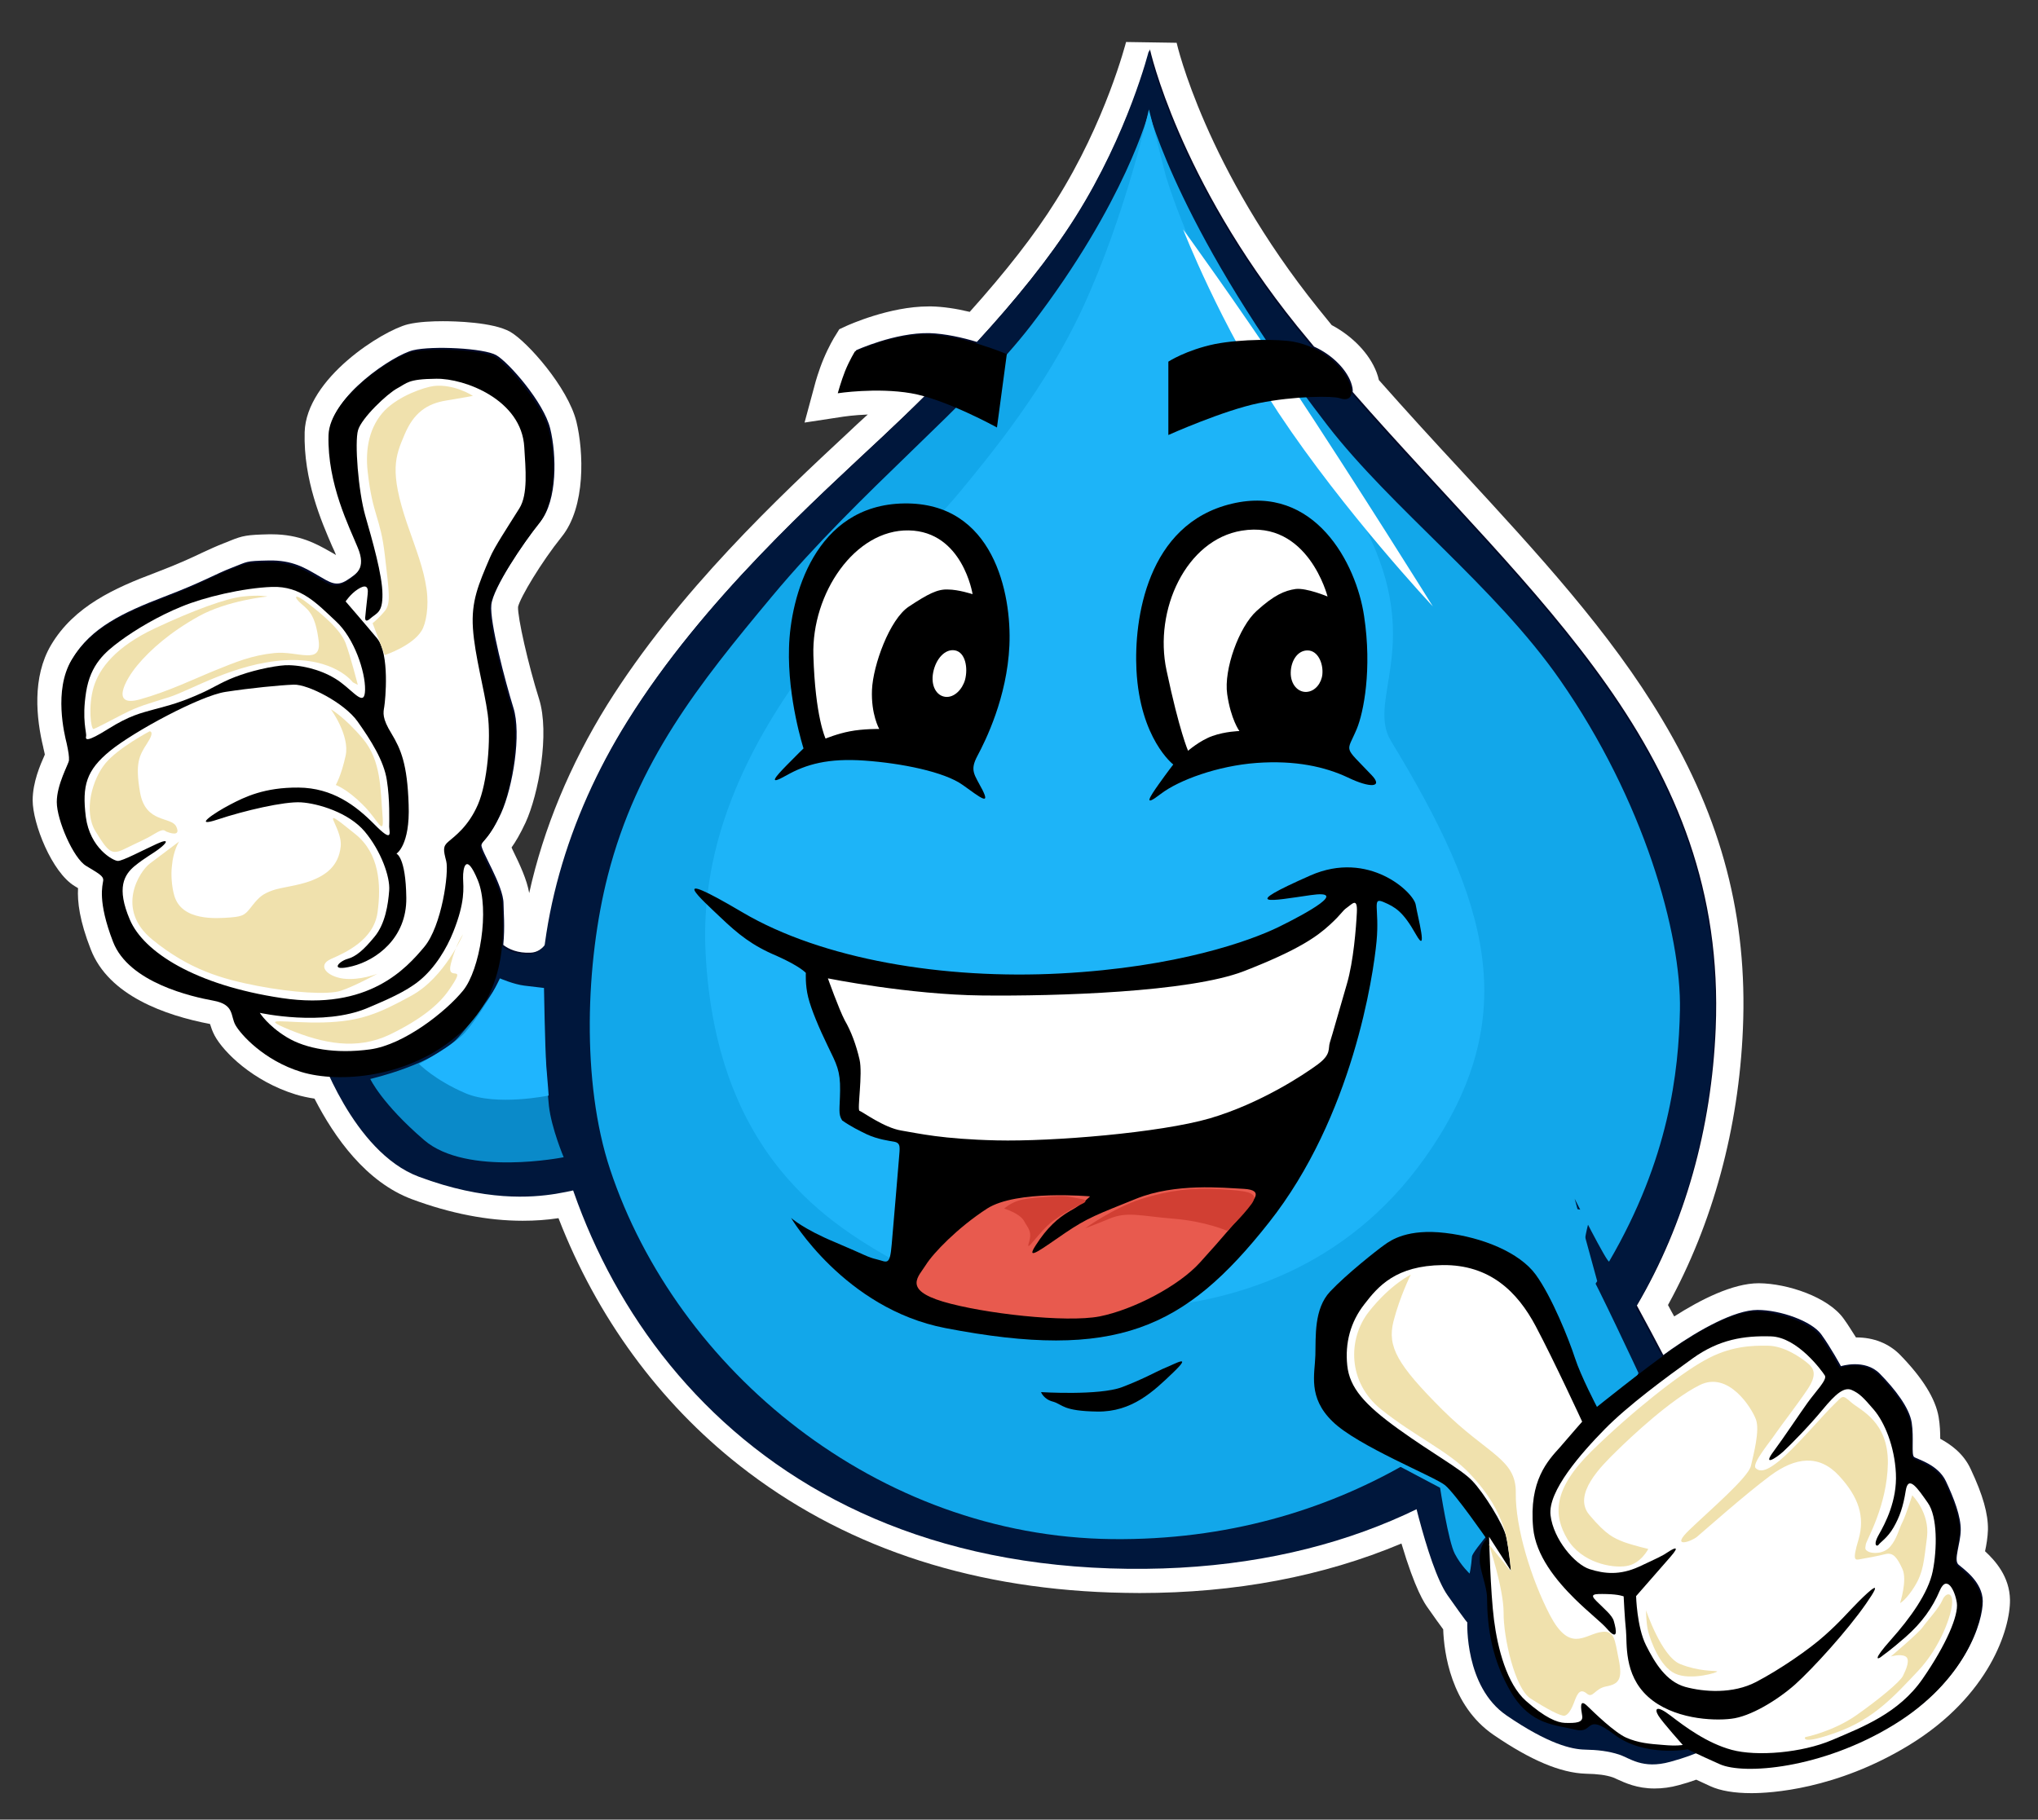 <?xml version="1.0" encoding="utf-8"?>
<!-- Generator: Adobe Illustrator 27.2.0, SVG Export Plug-In . SVG Version: 6.00 Build 0)  -->
<svg version="1.1" id="Layer_2_00000123406401516142242250000006874104679194242751_"
	 xmlns="http://www.w3.org/2000/svg" xmlns:xlink="http://www.w3.org/1999/xlink" x="0px" y="0px" viewBox="0 0 786 701.9"
	 style="enable-background:new 0 0 786 701.9;" xml:space="preserve">
<rect x="0" y="0" width="786" height="701.9" fill="#333333" stroke="none"/>
<style type="text/css">
	.st0{fill-rule:evenodd;clip-rule:evenodd;fill:#FFFFFF;}
	.st1{fill-rule:evenodd;clip-rule:evenodd;fill:#010927;}
	.st2{fill-rule:evenodd;clip-rule:evenodd;fill:#00173C;}
	.st3{fill-rule:evenodd;clip-rule:evenodd;fill:#12A7EA;}
	.st4{fill-rule:evenodd;clip-rule:evenodd;fill:#1DB4F8;}
	.st5{fill-rule:evenodd;clip-rule:evenodd;fill:#0A8AC9;}
	.st6{fill-rule:evenodd;clip-rule:evenodd;fill:#1FB5FE;}
	.st7{fill-rule:evenodd;clip-rule:evenodd;}
	.st8{fill-rule:evenodd;clip-rule:evenodd;fill:#F0E1AD;}
	.st9{fill-rule:evenodd;clip-rule:evenodd;fill:#E85A4E;}
	.st10{fill-rule:evenodd;clip-rule:evenodd;fill:#D13F33;}
</style>
<path class="st0" d="M675.5,691.7c-6.6,0-12-0.9-15.9-2.7c-2.1-1-3.9-1.8-5.4-2.5c-2.2,0.8-4.4,1.5-6.7,2.1
	c-3.2,0.9-6.4,1.3-9.4,1.3c-6.8,0-11.4-2.2-14.5-3.6c-0.6-0.3-1.3-0.6-1.6-0.7c-2.7-0.9-5.7-1.3-10.4-1.4c-9.7-0.3-21.3-5.2-35.6-15
	c-16.5-11.3-19.1-31.9-19.4-40.7c-1.4-1.9-3.3-4.5-5.8-8.1c-1.4-1.9-5-7.2-10.3-25c-30.2,12.7-64.1,19.1-101,19.1
	c-3.7,0-7.4-0.1-11.1-0.2c-56.2-1.9-104.3-18.4-143.2-49c-31-24.4-55-57.2-69.8-95.4c-4.6,0.7-9.1,1-13.8,1
	c-13.5,0-27.9-2.8-42.7-8.3c-17.7-6.6-29.9-23.8-37.6-38.8c-2.5-0.4-4.9-0.9-7.2-1.6c-16.6-5.1-27.9-16.4-31.3-22.7
	c-0.9-1.7-1.4-3.2-1.8-4.5c-17.2-3.3-39.1-10.9-46-28.8c-4.3-11-5.2-18.3-4.9-23.6l-1.3-0.8c-8.8-5.3-16.2-24.1-16.2-33.1
	c0-7,3-13.8,4.6-17.4c0-0.1,0-0.1,0.1-0.2c-0.1-0.6-0.3-1.4-0.6-2.7l0-0.1c-2.7-11.1-4.4-27,3-39.5c8.9-15,24.6-22,40-27.8
	c9.2-3.5,14.3-5.9,18.5-7.9c2.8-1.3,5.2-2.4,8-3.5c1-0.4,1.9-0.7,2.5-1c4.9-2,6.6-2.3,15-2.5c0.4,0,0.7,0,1.1,0
	c10.8,0,17.4,3.8,22.2,6.5c0,0,2.5,1.4,2.6,1.5c-0.4-1-0.9-2.2-1.5-3.4c-4.1-9.5-11.1-25.5-10.6-44c0.6-20.8,30.1-39.2,39.8-41.6
	c4.1-1,9.6-1.2,13.5-1.2c4.4,0,19.3,0.3,26,4.1c6.6,3.8,22.2,21.4,25.5,34.6c2.8,11.5,3.7,32.9-5.7,44.5c-7.8,9.7-16,23.4-16.8,27
	c-0.2,4,3.9,22.2,8.1,35.5c4.2,13.3-0.2,36.8-5.2,47.7c-2.1,4.5-3.9,7.5-5.4,9.6c0.1,0.2,0.2,0.5,0.3,0.7c3,6.1,5.6,11.7,6.5,16.9
	c5.5-24.9,15.8-49.6,30-72.5c27.4-43.9,66.9-80.8,93-105.1c2.4-2.3,4.7-4.4,6.9-6.4c0.2-0.2,0.5-0.4,0.7-0.6
	c-5.4,0.2-9.3,0.8-9.3,0.8l-15.1,2.3l4-14.8c0.1-0.5,1.5-5.4,3.3-9.7c2-4.8,4.2-8.5,4.5-8.9l1.6-2.6l2.8-1.3
	c0.7-0.3,16.5-7.5,31.6-7.5c0.4,0,0.8,0,1.2,0c4.3,0.1,9.3,0.8,14.7,2.1c13.9-15.5,25.1-29.8,33.2-42.8c19.3-30.6,27-61,27.1-61.3
	l19.5,0.3c0.1,0.5,11.1,48.4,54.7,102.6c1.6,2,3.3,4.1,5.1,6.3c8.1,4.3,14.6,11.1,17.3,18.2c0.4,1,0.7,2.1,0.9,3
	c10.7,12.1,21.4,23.8,31.9,35.1c29.4,31.9,57.2,62,77.4,95.9c23,38.5,32.9,76.4,31.1,119.2c-1.6,38.4-11.6,75.1-28.9,106.6
	c0.8,1.5,1.6,3,2.4,4.4c10.2-6.5,22.6-12.8,32.6-12.8h0.1c11,0.1,26.6,5.3,32.6,13.6c1.7,2.3,3.3,5,4.8,7.3c0.1,0,0.2,0,0.2,0
	c6.6,0,12.4,2.3,16.7,6.6c8.7,8.9,13.8,17,15,24.2c0.5,3,0.6,5.9,0.6,8.3c3.9,2.1,9,5.6,11.8,11.8c4.7,10,6.7,17.2,6.6,23.3
	c-0.1,3-0.6,5.9-1.1,8.2c0,0,0,0.1,0,0.1c3.9,3.6,9.5,9.8,9.6,18.8c0.1,11-7.8,36.9-38.8,55.9C708.1,690.4,682.6,691.7,675.5,691.7
	C675.5,691.7,675.5,691.7,675.5,691.7z"/>
<path class="st1" d="M755.3,603.5c-1.9-1.8,0.8-7.9,0.9-13.2s-2.6-12.3-5.7-18.9c-3.1-6.6-11.2-8.5-12.3-9.4s0-7.4-0.9-13.2
	s-6.5-13-12.3-18.9S710,527,710,527s-3.9-7.2-7.6-12.3c-3.7-5.1-15.8-9.4-24.6-9.4c-8.8,0-22.5,7.7-33.1,15.1
	c-1,0.7-2.1,1.5-3.2,2.3c-2.8-5.4-6.4-12.1-10.2-19.1c18.6-31.6,28.8-68.4,30.4-106.9c4.4-106.2-69.4-164.8-140-245.5
	c0.1-0.9-0.1-2.1-0.7-3.8c-1.8-4.8-6.9-10.4-14.2-13.7c-2.2-2.7-4.4-5.3-6.6-8c-45.8-56.9-56.7-106.7-56.7-106.7
	s-7.9,31.7-28.3,64.2c-10.5,16.7-24.4,33.5-38.4,48.7c-5.6-1.7-12.3-3.2-18.3-3.4c-13.3-0.3-28.3,6.6-28.3,6.6s-2,3.4-3.8,7.6
	c-1.6,3.8-2.8,8.5-2.8,8.5s14.9-2.3,28.3,0c1.6,0.3,3.3,0.7,5.1,1.2c-5.8,5.8-11.4,11.1-16.4,15.8c-25,23.5-69,62.7-98.2,109.5
	c-16.8,26.9-27.9,56.6-31.8,86.4c-1.5,1.9-3.4,3.3-6,3.4c-4.9,0.2-8.3-1.3-10.5-3c0.7-7.1,0.1-13,0.1-15.9c0-7.1-8.9-20.6-8.5-22.7
	c0.4-2,3-2.3,7.6-12.3c4.5-10,7.9-30.6,4.7-40.6c-3.1-10-9.2-33.1-8.5-39.7s12.3-23.9,18.9-32.1s6.3-25.7,3.8-35.9
	c-2.5-10.2-16.1-25.6-20.8-28.3c-4.7-2.7-24.6-3.7-32.1-1.9s-31.7,17.7-32.1,32.1c-0.5,18.8,8.1,35.5,11.3,43.4
	c3.2,7.9-0.5,10.5-4.7,13.2s-6.6,0.8-11.3-1.9c-4.7-2.7-9.6-5.9-18.9-5.7c-9.3,0.2-7.9,0.4-14.2,2.8c-6.3,2.4-10.9,5.4-26.4,11.3
	c-15.6,6-28,11.9-34.9,23.6c-7,11.7-2.7,28.9-1.9,32.1c0.8,3.2,1,5.3,0.9,6.6s-4.7,9.2-4.7,16.1c0,6.9,6.4,21.6,11.3,24.6
	c4.9,2.9,6.8,3.9,6.6,5.7s-2.3,7.8,3.8,23.6c6.1,15.8,30.6,21.1,38.7,22.7c8.2,1.5,6.5,5.8,8.5,9.4s11.1,13.5,25.5,17.9
	c3.1,0.9,6.8,1.6,10.8,1.9c5.7,12.4,17.3,32.3,34.5,38.7c25.7,9.6,43.5,8.1,52.9,6.6c1.9-0.3,4.2-0.7,6.6-1.3
	c25.5,73.4,90.9,141.8,206.9,145.8c46.1,1.6,85.6-6.9,118.4-22.8c3.1,12,7.5,26.9,11.9,33.2c6.7,9.5,7.5,10.4,7.6,10.4
	c0,0.6-0.9,24.9,15.1,35.9c16.2,11.1,25.2,13.1,30.2,13.2c5,0.1,9.2,0.6,13.2,1.9s9,5.8,19.8,2.8c3.9-1,7.1-2.2,9.8-3.2
	c1.9,0.9,4.9,2.3,9.1,4.2c9.2,4.1,39.3,1.9,67.1-15.1c27.8-17,34.1-39.7,34-47.2S757.2,605.2,755.3,603.5z"/>
<g id="Logo">
	<g id="body">
		<path class="st2" d="M214.5,345.3c0,0,0.6,22.2-10.4,22.7s-14.2-7.6-14.2-7.6l-67.1,44.4c0,0,13.1,39.5,38.7,49.1
			c25.7,9.6,43.5,8.1,52.9,6.6s28.3-6.6,28.3-6.6L214.5,345.3z"/>
		<path class="st2" d="M542.2,564.4c0,0,8,39.5,16.1,51c8.1,11.5,7.6,10.4,7.6,10.4s-1.1,24.8,15.1,35.9
			c16.2,11.1,25.2,13.1,30.2,13.2c5,0.1,9.2,0.6,13.2,1.9c4.1,1.3,9,5.8,19.8,2.8c10.8-2.9,17-6.6,17-6.6s-8.7-127.2-18.9-147.3
			s-34.9-63.3-34.9-63.3L542.2,564.4z"/>
		<path class="st2" d="M443.1,19.5c0,0,10.9,49.8,56.7,106.7c76.2,94.7,166.3,153.9,161.5,271c-4.7,113.8-85.1,212.8-233.3,207.8
			S214.2,489.8,208.8,398.2c-2.4-40.5,9.9-82.8,33.1-119.9c29.2-46.9,73.2-86.1,98.2-109.5c22.1-20.8,54.6-53.2,74.6-85
			C435.2,51.3,443.1,19.5,443.1,19.5z"/>
		<path class="st3" d="M443.1,43.1c0,0-8.8,34.6-45.3,82.2c-23.5,30.6-66.3,64.2-100.1,104.8c-28.2,33.8-52,63.6-63.3,107.7
			c-8.5,33.2-10.3,79.6,0.9,113.3c25.7,77.3,103,141.6,193.6,142.6c88.5,1,150.7-46.7,181.3-90.7c2-3,5.8-8.8,5.8-8.8l-8.7-31.8
			c0,0,12.7,25.2,13.3,24.2c23.1-39.6,26.8-73.1,27.3-96.9c0.6-29.5-13.9-81-46.3-127.5c-25-35.9-64.9-66.1-89.7-98.2
			C455.2,90.4,443.1,43.1,443.1,43.1z"/>
		<path class="st4" d="M443.1,42.2c0,0-8.8,40.4-25.5,76.5c-14.2,30.8-35.5,56.6-47.2,70.8C345,220.4,268,283.1,272.1,367.1
			s54.1,108.3,77.4,121.8c23.3,13.6,139.6,43.3,200.2-42.5c38.5-54.5,24.1-99.2-13.2-160.5c-9.4-15.4,11.4-35.6-7.6-77.4
			c-15.2-33.6-35.4-52.5-47.2-71.8c-23.3-37.9-32.1-69-32.1-68.9L443.1,42.2z"/>
		<path class="st5" d="M192.8,378.4c0,0,5.1,3.5,8.5,3.8c3.4,0.3,7.6-0.9,7.6-0.9s1.8,36.6,2.8,45.3c1,8.7,5.7,19.8,5.7,19.8
			s-37.4,7.5-53.8-6.6s-20.8-23.6-20.8-23.6s24.7-5.6,34-16.1C186,389.7,192.8,378.4,192.8,378.4z"/>
		<path class="st3" d="M555.4,573.9c0,0,3.2,20.9,5.7,25.5c2.4,4.6,5.7,7.6,5.7,7.6s0.6-2.6,0.9-6.6c0.4-4,46.7-54.4,54.8-60.4
			c8.1-6,9.4-10.4,9.4-10.4s-16.1-34.5-19.8-40.6s1.9-21.7,1.9-21.7L545,456.8l-69.9,74.6L555.4,573.9z"/>
		<path class="st6" d="M192.8,377.4c0,0,5.3,2.3,9.4,2.8s7.6,0.9,7.6,0.9s0.4,23.4,0.9,30.2c0.6,6.8,0.9,11.3,0.9,11.3
			s-20.2,4.2-32.1-0.9s-17.9-11.3-17.9-11.3s13.7-7.4,17.9-12.3s8.9-12.5,10.4-15.1S192.8,377.4,192.8,377.4z"/>
		<path id="glimps" class="st0" d="M456.3,88.5c0,0,14.3,36.8,36.8,70.8c25.5,38.4,59.5,74.6,59.5,74.6s-28.9-46.4-55.7-86.9
			C476.3,116,456.3,88.5,456.3,88.5z"/>
	</g>
	<g id="blacks">
		<g id="eyes">
			<path class="st0" d="M316.5,288.7c0,0-9.7-27.9-5.7-46.3s11.9-34.2,23.6-38.7c11.7-4.5,32.3-3.6,37.8,5.7s12.9,35.2,10.4,49.1
				c-2.5,13.9-12.6,32.9-14.2,34.9c-1.6,2.1-13.7-3.6-25.5-4.7C331.1,287.6,316.5,288.7,316.5,288.7z"/>
			<path class="st0" d="M457.2,295.3c0,0-16.8-43.7-11.3-61.4c5.4-17.7,22.6-27.4,23.6-28.3c1-1,4.1-5.9,12.3-5.7
				c8.2,0.3,23.7,8.4,27.4,14.2c3.7,5.8,8.4,20.8,8.5,34c0.1,13.2-6.1,31-7.6,35.9s3.4,4.8-14.2,4.7
				C478.4,288.6,457.2,295.3,457.2,295.3z"/>
		</g>
		<path class="st7" d="M388.3,136.6l-3.8,28.3c0,0-19.7-10.9-33.1-13.2c-13.4-2.3-28.3,0-28.3,0s1.3-4.7,2.8-8.5
			c1.7-4.2,3.8-7.6,3.8-7.6s15-7,28.3-6.6C371.3,129.4,388.3,136.6,388.3,136.6z"/>
		<path class="st7" d="M450.6,139.5v28.3c0,0,21.2-9.5,34.9-12.3c13.8-2.8,28.7-2.8,31.2-1.9c2.4,0.9,6.1,0.6,3.8-5.7
			c-2.3-6.3-10.4-14-21.7-16.1c-5.5-1-19.8-1.1-30.2,0.9C457.5,135,450.6,139.5,450.6,139.5z"/>
		<path class="st7" d="M309.9,288.7c0,0-2.6,2.5-6.6,6.6s-7.6,8.1,0,3.8s16.1-6.7,30.2-5.7c14.1,1,30.7,4.3,37.8,9.4
			c7.1,5.1,10.6,7.9,7.6,1.9c-3.1-6-5-7.4-1.9-13.2c3.1-5.8,11.4-22.5,12.3-42.5c0.9-20-6.1-55.3-40.6-54.8s-43.9,36.2-44.4,55.7
			C303.7,269.5,309.9,288.7,309.9,288.7z"/>
		<path class="st0" d="M368.4,250.9c3.9,0.8,5,6.7,3.8,11.3c-1,3.6-4.1,7-7.6,6.6c-3.4-0.4-5.7-4.2-4.7-9.4
			C360.9,254.2,364.5,250.1,368.4,250.9z"/>
		<path class="st7" d="M452.5,294.9c0,0-2.2,2.8-5.6,7.6c-3.4,4.8-6.3,9.2,0.7,3.8c7-5.4,22.1-10.9,37-12c15-1.1,26.5,1.5,35.2,5.6
			c8.7,4.2,13.8,3.9,9.2-0.9c-11.1-11.7-9.7-8.3-5.7-17.9c2.6-6.3,5.9-22.9,2.8-43.4c-3-20.4-19.1-51-51-43.4
			c-32.9,7.8-37.8,44.8-36.8,64.2C439.7,285.1,452.5,294.9,452.5,294.9z"/>
		<path class="st0" d="M375.1,229.2c0,0-3.8-24.2-24.6-24.6s-37.5,24.3-36.8,48.2c0.7,23.8,4.7,32.1,4.7,32.1s4.6-1.9,9.4-2.8
			c5.1-1,11.3-0.9,11.3-0.9s-3.2-5.6-2.8-15.1s6.8-27.2,14.2-32.1c7.4-4.9,11.1-6.8,15.1-6.6C369.6,227.4,375.1,229.2,375.1,229.2z"
			/>
		<path class="st7" d="M277.8,353.8c-6.9-6.6-22.3-20.1,8.5-1.9s77.8,26,122.8,23.6c45-2.4,73.1-12.6,84-17.9
			c11-5.4,27.5-14.5,12.3-12.3c-15.2,2.2-28.1,4.8,0-7.6c22.5-9.9,39.8,6.5,40.6,11.3s4.9,20,0,11.3c-4.9-8.7-7.9-10.4-12.3-12.3
			c-4.8-2.1-1.6,2.3-2.8,15.1c-1.2,12.8-9.1,67.6-41.6,108.6c-32.4,41-58.9,53.3-124.7,40.6c-38.9-7.5-59.5-42.5-59.5-42.5
			s4.7,4.3,17,9.4c12.3,5.2,12.3,5.7,16.1,6.6c3.8,0.9,5,2.8,5.7-5.7c0.7-8.4,2.5-28.9,2.8-33.1c0.3-4.2,0.9-6.1-1.9-6.6
			c-1.7-0.3-6.3-0.9-10.4-2.8c-2.7-1.3-6.2-3-9.6-5.4c-1.6-2.5-0.9-4.1-0.8-11.6c0.1-7.6-1.3-10-4.7-17c-3.4-7-6.4-14.1-7.6-18.9
			s-0.9-9.4-0.9-9.4s-2.1-2.5-11.3-6.6C290.2,364.8,284.7,360.4,277.8,353.8z"/>
		<path class="st7" d="M401.5,537c0,0,22.4,1.4,31.2-1.9c8.7-3.3,13.5-6.2,17-7.6s10.4-5.4,2.8,1.9s-15.9,15.3-29.3,15.1
			s-13.3-2.7-17-3.8C402.5,539.8,401.5,537,401.5,537z"/>
		<path class="st7" d="M573.4,593.7c0,0-12.1-17.5-16.1-20.8c-4-3.3-33.9-15.2-43.4-24.6c-9.6-9.3-6.8-18.3-6.6-25.5
			s-0.6-17.9,5.7-24.6c6.3-6.7,18.1-16,20.8-17.9c2.7-2,9.2-6.4,23.6-4.7c14.5,1.7,28.7,7.6,34.9,16.1s12.8,25,15.1,32.1
			c2.3,7.1,8.5,18.9,8.5,18.9s17.8-14.3,28.3-21.7s24.3-15.2,33.1-15.1s20.9,4.4,24.6,9.4c3.7,5.1,7.6,12.3,7.6,12.3
			s9.3-3.1,15.1,2.8s11.3,13,12.3,18.9s-0.1,12.3,0.9,13.2s9.2,2.9,12.3,9.4s5.8,13.6,5.7,18.9s-2.8,11.4-0.9,13.2
			c1.9,1.8,9.3,6.7,9.4,14.2s-6.2,30.2-34,47.2s-57.9,19.3-67.1,15.1c-9.2-4.1-12.3-5.7-12.3-5.7s-16.7,3.1-28.3-5.7
			s-7.7,0-15.1-1.9c-7.5-1.9-17-1.6-24.6-14.2c-7.5-12.6-9.3-24.9-9.4-36.8c0-4-2.8-10.8-2.8-14.2
			C570.5,595.6,573.4,593.7,573.4,593.7z"/>
		<path class="st7" d="M103.1,216.9c9.3-0.2,14.2,3,18.9,5.7s7.1,4.6,11.3,1.9c4.2-2.7,8-5.3,4.7-13.2c-3.2-7.9-11.8-24.6-11.3-43.4
			c0.4-14.4,24.6-30.3,32.1-32.1c7.5-1.8,27.4-0.8,32.1,1.9c4.7,2.7,18.3,18.2,20.8,28.3c2.5,10.2,2.8,27.7-3.8,35.9
			c-6.6,8.2-18.2,25.5-18.9,32.1c-0.7,6.6,5.4,29.7,8.5,39.7s-0.2,30.7-4.7,40.6s-7.2,10.2-7.6,12.3s8.5,15.6,8.5,22.7
			c0,7.1,3.4,31.5-16.1,49.1s-47,19.5-61.4,15.1S92.8,399,90.8,395.4c-2-3.6-0.3-7.9-8.5-9.4s-32.6-6.9-38.7-22.7
			c-6.1-15.8-4-21.8-3.8-23.6c0.2-1.8-1.7-2.7-6.6-5.7c-4.9-2.9-11.3-17.7-11.3-24.6c0-6.9,4.6-14.7,4.7-16.1
			c0.1-1.4-0.2-3.4-0.9-6.6c-0.8-3.2-5.1-20.4,1.9-32.1c7-11.7,19.4-17.7,34.9-23.6s20.1-8.9,26.4-11.3S93.8,217.1,103.1,216.9z"/>
		<path class="st0" d="M512,230.1c0,0-7.5-29.6-33.1-25.4c-21.4,3.5-34,30.5-29,53.9c5,23.6,8.3,31,8.3,31s4.6-4,9.4-5.7
			c5.1-1.8,10.4-1.9,10.4-1.9s-3.3-4.5-4.7-14.2c-1.4-9.6,4.6-26,11.3-32.1c6.8-6.2,10.9-7.9,15.1-8.5
			C503.9,226.7,512,230.1,512,230.1L512,230.1z"/>
		<path class="st0" d="M504.4,250.9c3.9,0.1,6,5,5.6,9.2c-0.3,3.3-2.7,6.6-6.1,6.8c-3.3,0.2-6.2-2.9-6.1-7.5
			C497.9,254.8,500.5,250.8,504.4,250.9L504.4,250.9z"/>
	</g>
	<g id="white">
		<path class="st0" d="M319.3,377.4c0,0,31.3,6.3,59.5,6.6c28.2,0.3,79.9-1.2,101-9.4s28.2-13.4,33.1-17.9c4.9-4.5,4.6-5.2,6.6-6.6
			c2-1.4,4.1-4.1,3.8,1.9c-0.3,6-1.3,18.8-3.8,27.4c-2.5,8.5-5.8,20.3-6.6,22.7c-0.8,2.4,0.7,4.5-4.7,8.5s-22.2,15.1-41.6,20.8
			c-19.3,5.6-60.9,9-82.2,8.5c-21.2-0.5-30.1-2.7-36.8-3.8c-6.7-1.1-15-7.3-16.1-7.6c-1-0.2,1.3-14.2,0-19.8
			c-1.3-5.6-3.2-10.8-5.7-15.1C323.5,389.2,319.3,377.4,319.3,377.4z"/>
		<path class="st0" d="M610.2,548.4c0,0-10.8-23.4-17.9-36.8c-7.1-13.4-17.8-23.8-35.9-23.6s-24.9,8.2-30.2,15.1
			c-5.4,6.9-7.5,15-6.6,23.6c0.9,8.6,6.6,15.1,19.8,24.6c13.2,9.5,23.8,15.2,28.3,19.8s12.2,17,13.2,21.7c1,4.7,1.9,13.2,1.9,13.2
			l-8.5-13.2c0,0,0.5,21.2,1.9,32.1c1.4,10.9,4.9,24.6,12.3,31.2c7.4,6.5,12,8.4,15.1,8.5c4.1,0.1,7.1,0,6.6-2.8
			c-0.5-2.9-1.1-6.7,1.9-3.8c3,2.9,10.5,10.2,15.1,12.3c4.6,2,8.8,2.4,14.2,2.8c5.3,0.5,7.6,0,7.6,0s-7.8-8.7-9.4-11.3
			c-1.6-2.6-0.9-4.3,4.7,0s14,10.6,23.6,13.2c9.6,2.6,27,1.2,38.7-3.8c11.7-5,25.7-10.3,34.9-23.6c9.2-13.3,13.9-24.5,13.2-29.3
			c-0.7-4.8-3.9-11.1-6.6-4.7c-2.7,6.4-6.8,12.3-13.2,17.9c-6.4,5.6-8.2,6.6-9.4,7.6c-1.2,1-3.6,1.7,3.8-6.6
			c7.4-8.3,14.4-18,16.1-26.4c1.7-8.4,1.9-21.1-1.9-26.4c-3.8-5.4-7.5-11-8.5-4.7c-1,6.3-2.4,10.2-4.7,14.2c-2.3,4-5.1,5.7-5.7,6.6
			c-0.5,0.9-2.5,0.6,0-3.8c2.5-4.4,7.1-13.1,6.6-23.6c-0.5-10.5-4.4-19.8-8.5-24.6s-5.6-6.3-8.5-7.6s-6.1,1.3-11.3,7.6
			s-12,13.2-15.1,16.1c-3.1,2.8-8.1,5.8-3.8,0c4.3-5.8,10.1-14.6,13.2-18.9s7.6-8.8,6.6-10.4s-10.5-14.8-20.8-15.1
			c-10.3-0.3-19.9,1.1-30.2,8.5c-10.3,7.4-25,18.2-34,27.4c-9,9.2-21.9,23.8-20.8,33.1s9.4,19,15.1,20.8s11.6,2.4,18.9-0.9
			c7.3-3.4,9.3-4.3,11.3-5.7c2.1-1.4,5.1-2.9,0.9,1.9c-4.2,4.8-13.2,15.1-13.2,15.1s0.3,11.9,3.8,18.9c3.5,7,7.8,14,15.1,16.1
			c7.3,2,18.4,2.8,27.4-1.9s20.4-12.5,26.4-17.9c6.1-5.4,8.9-8.9,13.2-13.2c4.4-4.4,10-9.4,2.8,0.9c-7.2,10.4-20.5,25-27.4,31.2
			c-6.9,6.1-17.3,12.4-24.6,13.2c-7.2,0.9-22.6,0.1-32.1-8.5c-9.5-8.6-8-20.8-8.5-25.5c-0.5-4.7-0.9-13.2-0.9-13.2s-1.8-0.8-6.6-0.9
			c-4.8-0.1-6.8-0.1-3.8,2.8c3,3,6,5.4,6.6,7.6c1.1,3.8,1.7,8-2.8,2.8c-1.9-2.2-6.9-6.1-12.2-11.3c-7.3-7.2-15.1-16.8-16.1-27.4
			c-1.7-18.3,5.7-26,10.4-31.2C606.4,552.7,610.2,548.4,610.2,548.4z"/>
		<path class="st0" d="M168.2,146.1c11-0.2,33,8.1,34,26.4c0.5,8.3,1.5,18.2-1.9,23.6c-4.7,7.5-9.6,14.9-11.3,18.9
			c-4.5,10.5-7.3,16.9-6.6,27.4c0.7,10.5,4.4,23.5,5.7,33.1c1.3,9.6-0.1,26.4-3.8,34.9s-9,12.2-11.3,14.2c-2.3,1.9-2,3.3-0.9,7.6
			s-1.7,25-8.5,33.1S142.2,390,108.7,385s-53.3-17.8-58.6-30.2c-5.3-12.4-2.2-17.4,1.9-20.8c4.1-3.3,6.8-4.6,9.4-6.6
			c2.7-2,4.4-4.3-0.9-1.9s-13.3,6.7-15.1,6.6s-10.7-4.9-12.3-17c-1.5-12.1,0.2-18,9.4-25.5s34.7-21.2,44.4-22.7
			c9.7-1.5,21-2.6,26.4-2.8c5.4-0.2,19.5,7,24.6,14.2s10.2,15.2,11.3,22.7c1.2,7.5,0.9,15.6,0.9,17.9c0.1,2.4,1.5,6.4-5.7-0.9
			c-7.2-7.3-16.2-14.1-29.3-14.2c-13.1-0.1-20.7,3.6-26.4,6.6c-5.8,3-14.9,9.1-4.7,5.7c10.2-3.4,25.6-7,32.1-6.6
			c6.5,0.4,18.4,3.9,24.6,11.3s9.8,17.4,9.4,22.7c-0.4,5.3-1.5,12.9-5.7,17.9c-4.1,5-7.1,7.6-10.4,8.5c-3.3,0.9-7.3,5.1,1.9,2.8
			c9.1-2.3,21-10.7,20.8-26.4c-0.2-15.8-3.8-17-3.8-17s5.3-3.2,4.7-18.9c-0.5-15.7-3-21.4-6.6-27.4c-3.7-6-3.2-8-2.8-10.4
			c0.4-2.4,2.2-20.4-2.8-26.4S133.3,232,133.3,232s1.9-2.9,4.7-4.7c2.8-1.8,4.2-1.4,3.8,1.9s-0.9,8.5-0.9,8.5s-0.6,3.1,1.9,0.9
			c2.5-2.2,4.8-2.2,4.7-9.4c0-7.2-3.9-20.8-6.6-30.2c-2.7-9.4-4.2-28.4-2.8-33.1c1.4-4.7,11.2-14,15.1-16.1
			C157,147.8,157.2,146.2,168.2,146.1z"/>
		<path class="st0" d="M111.6,256.6c6.7,0.2,14.3,2.5,19.8,6.6c5.5,4.1,9.3,9.6,9.4,2.8s-4.1-19.8-11.3-26.4
			c-7.2-6.7-13.4-13.6-24.6-13.2s-26.3,4-34.9,7.6c-8.7,3.5-17.8,8.9-23.6,13.2c-5.8,4.3-11.5,9-13.2,19.8c-1.7,10.8,0.3,15.6,0,17
			c-0.3,1.4,0.2,2.4,8.5-2.8s12.5-6.1,17.9-7.6c5.5-1.5,10-2.5,18.9-6.6c4.3-2,8-4.5,14.2-6.6C99.2,258.1,108.1,256.4,111.6,256.6z"
			/>
		<path class="st0" d="M100.2,390.7c0,0,24.4,5.4,41.6-1.9c7.3-3.1,14.6-6.2,19.8-10.4c6.2-5,10.7-12.6,13.2-18.9
			c4.7-11.7,3.9-17,3.8-20.8c-0.1-3.8,1.1-10.3,5.7,0.9c4.6,11.3,0.8,34.5-5.7,42.5c-6.5,8-22.7,20.9-35.9,22.7
			c-13.2,1.8-24.7-0.2-32.1-4.7C103.2,395.6,100.2,390.7,100.2,390.7z"/>
	</g>
	<g id="hands_shadow">
		<path class="st8" d="M182.4,152.7c0,0-7.2-4.7-15.1-3.8c-3.8,0.5-13.4,3.8-18.9,9.4c-5.9,6.1-7.6,14.7-6.6,23.6
			c1.9,17.1,4.9,17.4,6.6,32.1c1.7,14.7,2.4,18.8,0,21.7c-2.4,2.9-4.7,4.7-4.7,4.7l4.7,12.3c0,0,10.6-3.5,14.2-9.4
			c1.7-2.7,2.9-9.3,1.9-16.1c-1.1-7.9-3.9-14.8-7.6-25.5c-6.7-19.9-4.5-25.6-0.9-34c3.5-8.4,8.6-12,16.1-13.2
			C179.5,153.3,182.4,152.7,182.4,152.7z"/>
		<path class="st8" d="M136.1,263.2c0,0-7.1-9.7-26.4-8.5c-19.3,1.2-36.2,11.6-44.4,14.2s-11.7,3.4-17.9,6.6s-10.3,5.4-11.3,5.7
			s-2.2-8.6,0-16.1c2.2-7.4,8.7-15.7,23.6-22.7c14.9-7,27.5-11.6,34-12.3c6.5-0.7,9.4,0,9.4,0s-15.4,1.5-26.4,7.6S58,250.6,53,256.6
			c-5,6-10.3,16.3,0.9,13.2c11.2-3.1,21.6-8.2,29.3-11.3c7.7-3.1,13.8-5.7,22.7-6.6c8.9-0.9,18.2,4.8,17-4.7
			c-1.2-9.5-3.5-11.6-6.6-14.2c-3.1-2.6-3.3-4.8,2.8,0c6.2,4.8,12.2,10,14.2,15.1c1.9,5.1,4.7,16.1,4.7,16.1L136.1,263.2z"/>
		<path class="st8" d="M57.7,282.1c0,0-12,6.3-17,12.3c-5,6-8.7,18.5-3.8,26.4s6.1,9.2,11.3,6.6c5.2-2.6,7.5-3.4,11.3-5.7
			s3.8-1.3,4.7-0.9c1,0.4,5.7,2.2,3.8-1.9c-1.9-4.1-11.9-1.1-14-13.3c-1.9-11.1-0.4-14,2.7-18.8C59.9,282,57.7,282.1,57.7,282.1z"/>
		<path class="st8" d="M127.6,273.6c0,0,7.4,10.1,5.7,17.9c-1.7,7.8-3.8,11.3-3.8,11.3s4.3,1.5,10.4,7.6c6.1,6,8.4,13.2,7.6,3.8
			c-0.8-9.4-0.4-20.8-7.6-29.3C132.7,276.4,127.6,273.6,127.6,273.6z"/>
		<path class="st8" d="M69.1,324.6c0,0-7.3,5.5-11.3,8.5s-13.4,17.6,0.9,29.3s27.1,15.3,40.6,17.9c13.5,2.6,27.1,3.5,32.1,1.9
			s14.2-6.6,14.2-6.6s-6.7,2.7-13.2,1.9c-6.5-0.9-10.2-5.2-4.7-7.6c5.4-2.4,16.4-7.2,17.9-17.9c1.5-10.7,0.7-22.8-8.5-30.2
			c-15.9-12.9-4.9-3-5.7,4.7s-5.9,11.1-11.3,13.2c-5.5,2.1-11.6,2.5-15.1,3.8c-3.5,1.3-4.9,2.3-7.6,5.7s-3.1,4.3-8.5,4.7
			c-5.4,0.4-18.9,1.5-21.7-8.5c-1-3.4-1.3-8.2-0.9-11.3C66.8,328,69.1,324.6,69.1,324.6z"/>
		<path class="st8" d="M122.9,344.4c0,0-5.2,9.5-11.3,12.3c-6.2,2.8-9.4,5.8-11.3,6.6c-2,0.8-4.4,4.4,0.9,4.7
			c5.4,0.3,7.7-0.4,12.3,2.8s8.1,3.8,8.5,2.8c0.4-0.9,0.7-1.5-0.9-4.7s-2.6-6.1,0.9-8.5c3.5-2.4,6.6-3.3,7.6-9.4
			c0.9-6.1-1.2-7.8-3.8-8.5S122.9,344.4,122.9,344.4z"/>
		<path class="st8" d="M178.6,360.4c0,0-7.1,16.6-19.8,23.6c-12.7,7-19.8,10-34,10.4s-26.1-2.5-13.2,2.8s25.9,8,38.7,1.9
			c12.8-6.2,19.2-12,22.7-17c8-11.5-1.1-2.5,0.9-10.4C175.9,363.9,178.6,360.4,178.6,360.4z"/>
		<path class="st8" d="M544.1,491.7c0,0-7.8,3.7-16.1,14.2c-8.3,10.5-8.3,27.4,4.7,37.8c13,10.4,26.1,16.2,34,24.6
			c7.9,8.3,11.2,15,13.2,20.8c2.1,5.8,2.8,17,2.8,17l-8.5-10.4c0,0,5.7,17,5.7,26.4c-0.1,9.4,4.3,29.2,10.4,33.1
			c6.1,3.9,11.8,7,13.2,6.6c1.4-0.4,2.6-2.4,3.8-5.7c1.2-3.2,2.3-4.8,4.7-2.8c2.4,2,3-2,7.6-2.8c4.6-0.9,6.3-2.6,4.7-10.4
			c-1.6-7.8-1.5-11.8-7.6-10.4c-6.1,1.4-11.5,7.4-18.9-6.6c-7.3-14-13.4-34-13.2-47.2c0.2-13.2-10.9-14.8-28.3-32.1
			c-17.4-17.4-21.3-24.3-18.9-34C539.9,500,544.1,491.7,544.1,491.7z"/>
		<path class="st8" d="M635.7,597.5c0,0-2.9,5.8-8.5,6.6c-5.6,0.9-17.2-1.3-22.7-10.4c-5.4-9.1-5.8-19.1,9.4-34
			c15.2-14.9,33.5-29.4,43.4-34.9c9.9-5.6,18.3-5.8,24.6-5.7c6.2,0.1,12.4,4.4,15.1,6.6c2.7,2.2,3.9,4.6,0,10.4s-10.4,14.2-12.3,17
			c-1.8,2.8-9.2,11.5-7.6,13.2c1.7,1.7,4.6,1.4,11.3-4.7c6.7-6.2,15.4-16.5,18.9-19.8c3.5-3.4,3.1-4,6.6-0.9s14.4,7.3,14.2,23.6
			c-0.3,16.4-8.2,29.4-8.5,31.2c-0.3,1.8-0.4,2,0.9,2.8c1.4,0.8,5.9,1.1,8.5-1.9c2.6-3,3.3-6.7,4.7-9.4c1.4-2.8,3.8-10.4,3.8-10.4
			s6.8,6.7,5.7,16.1c-1.2,9.3-1.4,13.5-4.7,18.9c-3.3,5.4-5.7,6.6-5.7,6.6s2.9-8.9,0.9-13.2s-3.5-6.5-6.6-5.7
			c-3.1,0.8-7.2,1.5-9.4,1.9c-2.2,0.4-3.5,1.1-0.9-7.6c2.5-8.7,0.1-16.3-7.6-24.6c-7.7-8.3-16.8-7.1-26.4,0s-25.9,21.6-28.3,23.6
			c-2.4,2-10.6,4.6-2.8-2.8c7.8-7.5,22.6-20.1,23.6-24.6s3.5-13.6,1.9-17.9c-1.6-4.3-10.5-18.8-21.7-13.2
			c-11.2,5.6-26.3,19.8-32.1,25.5c-5.8,5.7-17.1,16.7-10.4,24.6c6.7,7.9,9.3,8.8,13.2,10.4C630.1,596.2,635.7,597.5,635.7,597.5z"/>
		<path class="st8" d="M729.2,639c0,0,10.6-8.9,12.3-11.3s6.4-7.5,7.6-10.4c1.2-2.9,3.9-3.5,3.8,0.9s-4.4,17.1-13.2,26.4
			c-8.8,9.3-16.8,18.4-31.2,23.6s-12.3,1.9-12.3,1.9s10.7-2.1,19.8-8.5c9.1-6.4,16.8-12.9,17.9-15.1s3.1-6.5,0.9-7.6
			C732.8,637.9,729.2,639,729.2,639z"/>
		<path class="st8" d="M634.8,621.1c0,0,6,17.9,13.2,20.8c7.2,2.9,13.1,2.5,14.2,2.8c1,0.3-10.1,3.7-16.1,0.9
			c-6-2.7-9.5-12.8-10.4-16.1s-0.9-9.4-0.9-9.4V621.1z"/>
	</g>
	<g id="tongue">
		<path class="st9" d="M420.4,461.5c0,0-28.3-2.6-39.7,4.7c-11.3,7.3-20.8,17.2-23.6,21.7c-2.8,4.5-9,9.5,6.6,14.2
			c15.6,4.6,47.4,8.2,60.4,5.7c13-2.6,30.5-11.7,38.7-20.8c8.3-9.1,15.6-17.8,17.9-20.8c2.4-3,7.2-7.1-0.9-7.6
			c-8.1-0.4-26.5-2.3-41.6,3.8c-15.1,6.1-18.7,7.3-27.4,13.2s-15.7,11.4-11.3,4.7c4.3-6.7,8.4-10.4,13.2-13.2
			C417.7,464.4,420.4,461.5,420.4,461.5z"/>
		<path class="st10" d="M387.3,466.2c0,0,5.9,1.8,7.6,4.7c1.6,3,3.3,4,1.9,8.5s3.9-4.4,9.4-8.5c5.6-4.1,11.3-6.6,11.3-6.6
			s3.1-1.3-0.9-1.9c-4.1-0.6-4.7-1.3-10.4-0.9s-11.2,0.7-14.2,1.9C389.1,464.5,387.3,466.2,387.3,466.2z"/>
		<path class="st10" d="M418.5,473.8c0,0,11-7.9,21.7-11.3c10.7-3.4,20.5-4.5,30.2-3.8s15.8,0.9,12.3,5.7
			c-3.5,4.8-9.4,10.4-9.4,10.4s-8.3-3.7-20.8-4.7s-17.7-2.9-24.6,0C421.1,472.9,418.5,473.8,418.5,473.8z"/>
	</g>
</g>
</svg>
